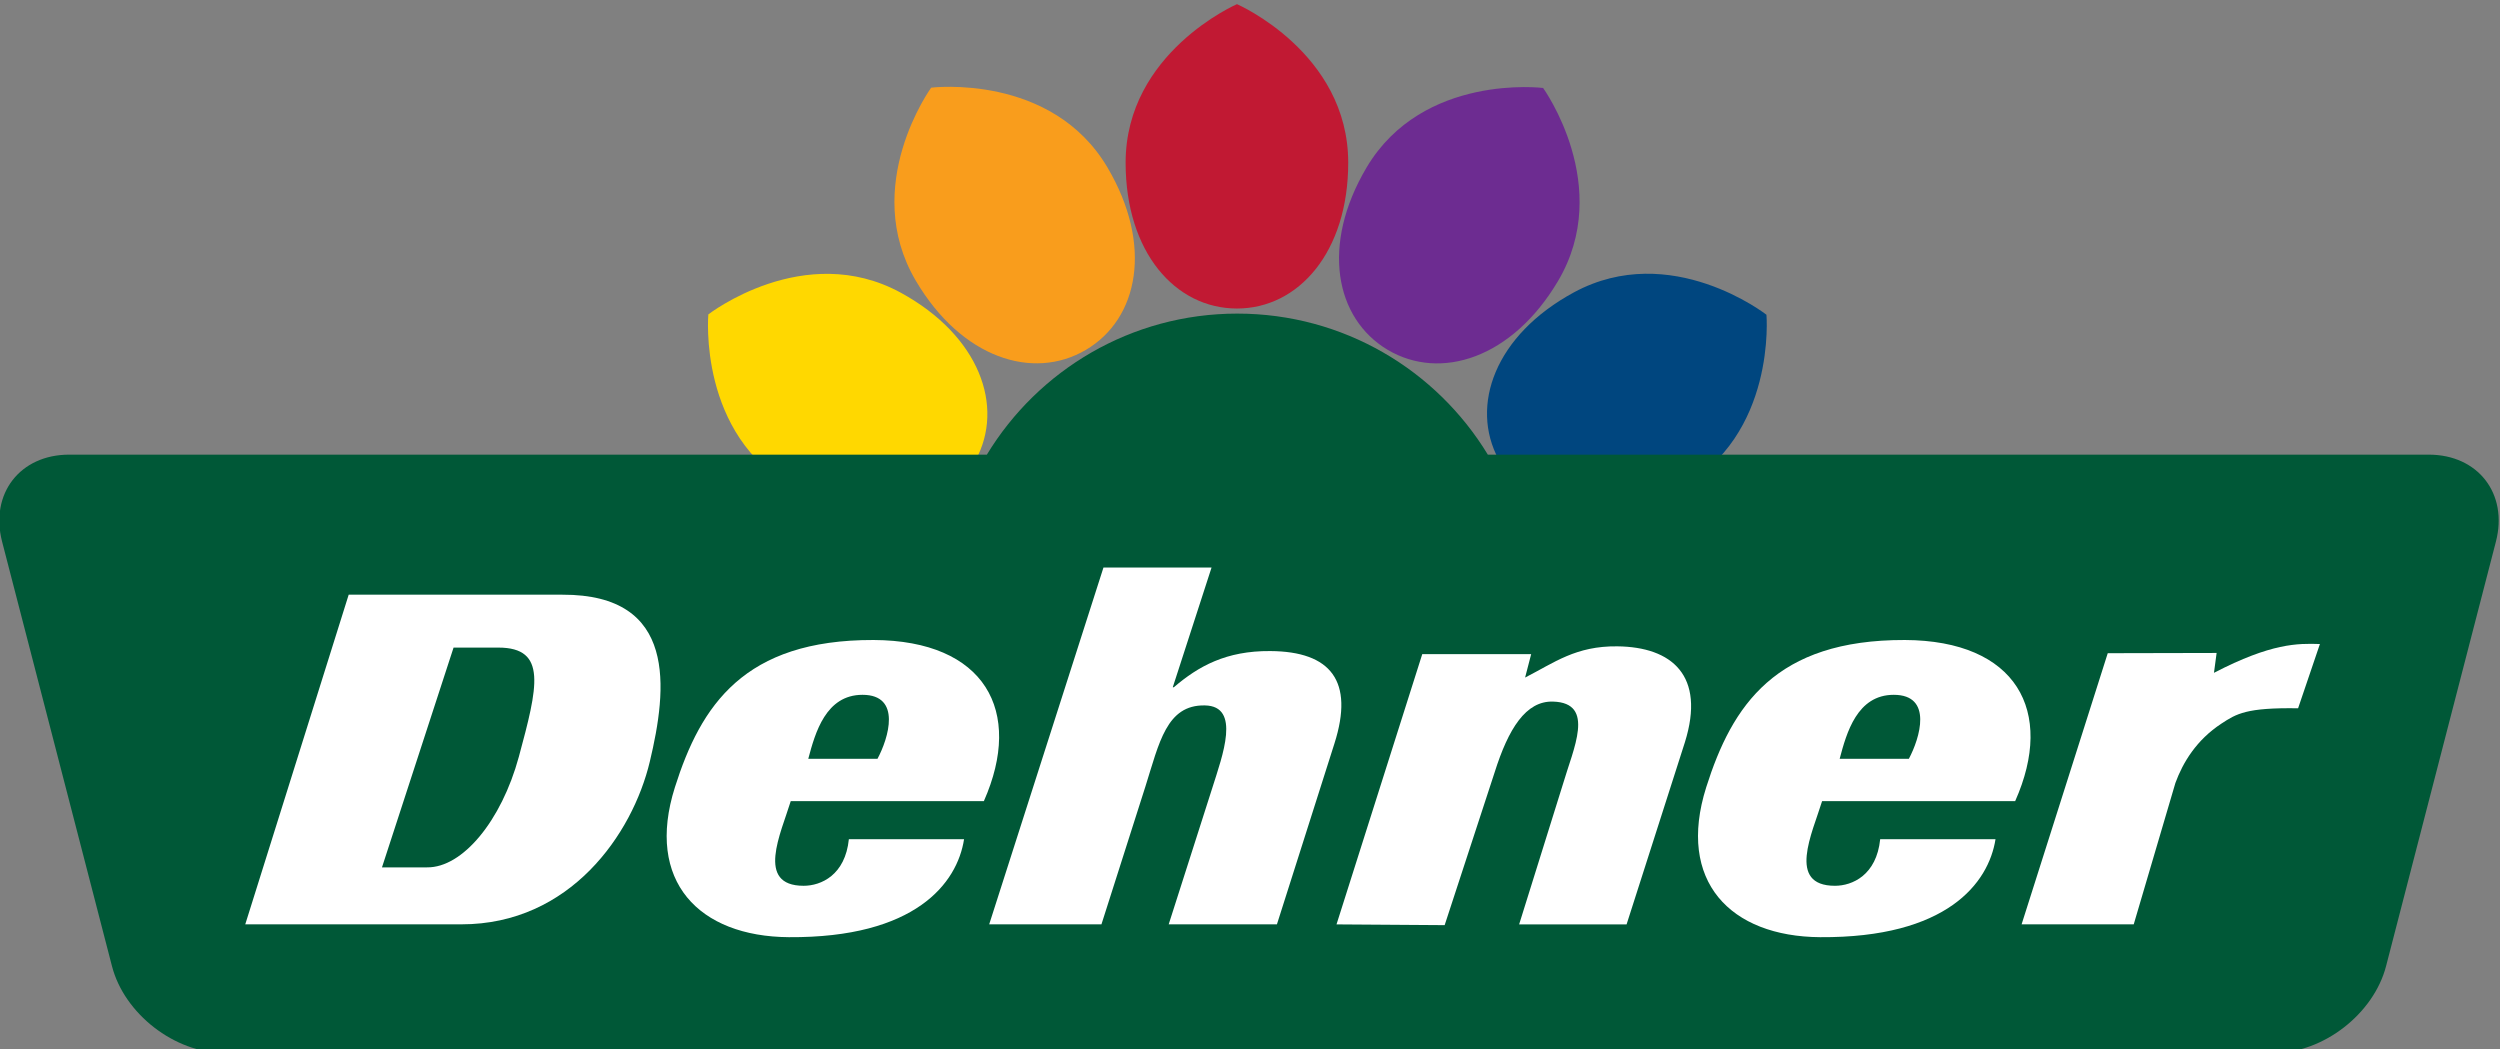 <?xml version="1.0" encoding="UTF-8" standalone="no"?>
<svg
   xmlns:dc="http://purl.org/dc/elements/1.1/"
   xmlns:cc="http://creativecommons.org/ns#"
   xmlns:rdf="http://www.w3.org/1999/02/22-rdf-syntax-ns#"
   xmlns:svg="http://www.w3.org/2000/svg"
   xmlns="http://www.w3.org/2000/svg"
   viewBox="0 0 188.901 79.266"
   height="79.266"
   width="188.901"
   xml:space="preserve"
   id="svg2"
   version="1.1"><rect x="0" y="0" width="188.901" height="79.266" fill="#808080" stroke="none"/><defs
     id="defs6" /><g
     transform="matrix(1.333,0,0,-1.333,-205.183,1256.357)"
     id="g10"><path
       d="m 230.349,933.283 c 0,-5.073 -2.823,-8.268 -6.307,-8.268 -3.487,0 -6.311,3.181 -6.311,8.268 0,6.245 6.312,8.985 6.312,8.985 0,0 6.306,-2.74 6.306,-8.985"
       style="fill:#c11933;fill-opacity:1;fill-rule:nonzero;stroke:none"
       id="path1418" /><path
       d="m 204.989,925.91 c 4.455,-2.435 5.903,-6.448 4.233,-9.503 -1.669,-3.057 -5.82,-4.004 -10.282,-1.567 -5.476,2.992 -4.862,9.842 -4.862,9.842 0,0 5.434,4.217 10.911,1.228"
       style="fill:#ffd800;fill-opacity:1;fill-rule:nonzero;stroke:none"
       id="path1422" /><path
       d="m 249.152,914.84 c -4.461,-2.423 -8.615,-1.456 -10.272,1.609 -1.656,3.062 -0.207,7.064 4.267,9.484 5.491,2.965 10.909,-1.271 10.909,-1.271 0,0 0.586,-6.846 -4.904,-9.822"
       style="fill:#00467f;fill-opacity:1;fill-rule:nonzero;stroke:none"
       id="path1426" /><path
       d="m 216.706,933.004 c 2.581,-4.381 1.775,-8.562 -1.228,-10.333 -2.996,-1.767 -7.053,-0.465 -9.639,3.918 -3.169,5.373 0.87,10.945 0.87,10.945 0,0 6.83,0.842 9.997,-4.53"
       style="fill:#f99d1c;fill-opacity:1;fill-rule:nonzero;stroke:none"
       id="path1430" /><path
       d="m 242.24,926.57 c -2.587,-4.365 -6.647,-5.674 -9.649,-3.899 -2.991,1.778 -3.799,5.951 -1.203,10.336 3.186,5.365 10.008,4.51 10.008,4.51 0,0 4.026,-5.578 0.844,-10.947"
       style="fill:#6d2c91;fill-opacity:1;fill-rule:nonzero;stroke:none"
       id="path1434" /><path
       d="m 291.599,916.732 h -53.336 c -2.91,4.792 -8.183,7.995 -14.203,7.995 -6.012,0 -11.287,-3.203 -14.194,-7.995 h -52.02 c -2.789,0 -4.5,-2.217 -3.803,-4.926 l 6.229,-24.065 c 0.695,-2.706 3.559,-4.923 6.351,-4.923 h 116.206 c 2.795,0 5.649,2.217 6.35,4.923 l 6.227,24.065 c 0.701,2.709 -1.013,4.926 -3.807,4.926"
       style="fill:#005837;fill-opacity:1;fill-rule:nonzero;stroke:none"
       id="path1438" /><path
       d="m 203.665,899.49 c 0.625,1.165 1.385,3.628 -0.85,3.628 -2.079,0 -2.68,-2.147 -3.073,-3.628 z m -4.916,-2.397 c -0.553,-1.816 -2.008,-4.8 0.73,-4.8 0.985,0 2.355,0.6 2.564,2.64 h 6.53 c -0.387,-2.496 -2.76,-5.602 -9.934,-5.553 -5.096,0.035 -8.143,3.172 -6.457,8.496 1.47,4.646 3.919,8.37 11.262,8.349 6.316,-0.028 8.51,-4.029 6.252,-9.132 z"
       style="fill:#ffffff;fill-opacity:1;fill-rule:nonzero;stroke:none"
       id="path1442" /><path
       d="m 262.128,899.49 c 0.622,1.165 1.384,3.628 -0.856,3.628 -2.075,0 -2.674,-2.147 -3.066,-3.628 z m -4.917,-2.397 c -0.556,-1.816 -2.013,-4.8 0.728,-4.8 0.982,0 2.356,0.6 2.564,2.64 h 6.537 c -0.393,-2.496 -2.766,-5.602 -9.943,-5.553 -5.093,0.035 -8.138,3.172 -6.456,8.496 1.47,4.646 3.927,8.37 11.262,8.349 6.323,-0.028 8.522,-4.029 6.252,-9.132 z"
       style="fill:#ffffff;fill-opacity:1;fill-rule:nonzero;stroke:none"
       id="path1446" /><path
       d="m 216.475,910.332 h 6.127 l -2.198,-6.785 h 0.061 c 1.39,1.19 2.965,2.072 5.467,2.051 3.435,-0.021 4.762,-1.7 3.637,-5.237 l -3.261,-10.253 h -6.135 l 2.48,7.758 c 0.561,1.783 1.633,4.617 -0.43,4.651 -2.176,0.043 -2.588,-2.125 -3.37,-4.596 l -2.492,-7.813 h -6.363 z"
       style="fill:#ffffff;fill-opacity:1;fill-rule:nonzero;stroke:none"
       id="path1450" /><path
       d="m 234.546,905.425 h 6.174 l -0.345,-1.329 c 1.66,0.848 2.874,1.797 5.228,1.77 3.095,-0.034 5.01,-1.654 3.831,-5.435 l -3.306,-10.326 h -6.091 l 2.472,7.914 c 0.595,2.043 1.879,4.643 -0.548,4.715 -1.548,0.049 -2.532,-1.542 -3.313,-4.012 l -2.833,-8.66 -6.13,0.043 z"
       style="fill:#ffffff;fill-opacity:1;fill-rule:nonzero;stroke:none"
       id="path1454" /><path
       d="m 284.192,902.355 c -2.939,0.045 -3.494,-0.311 -4.344,-0.867 -1.42,-0.931 -2.188,-2.21 -2.611,-3.367 l -2.362,-8.013 h -6.356 l 4.883,15.369 6.171,0.014 -0.15,-1.126 c 3.259,1.69 4.75,1.673 6.005,1.632 z"
       style="fill:#ffffff;fill-opacity:1;fill-rule:nonzero;stroke:none"
       id="path1458" /><path
       d="m 175.578,893.337 h 2.559 c 2.005,-0.022 4.208,2.626 5.2,6.27 1.068,3.951 1.632,6.188 -1.164,6.188 h -2.537 z m -1.887,15.456 h 12.12 c 6.531,0.021 5.939,-5.328 4.948,-9.466 -0.984,-4.119 -4.521,-9.219 -10.672,-9.219 h -12.259 z"
       style="fill:#ffffff;fill-opacity:1;fill-rule:nonzero;stroke:none"
       id="path1462" /></g></svg>